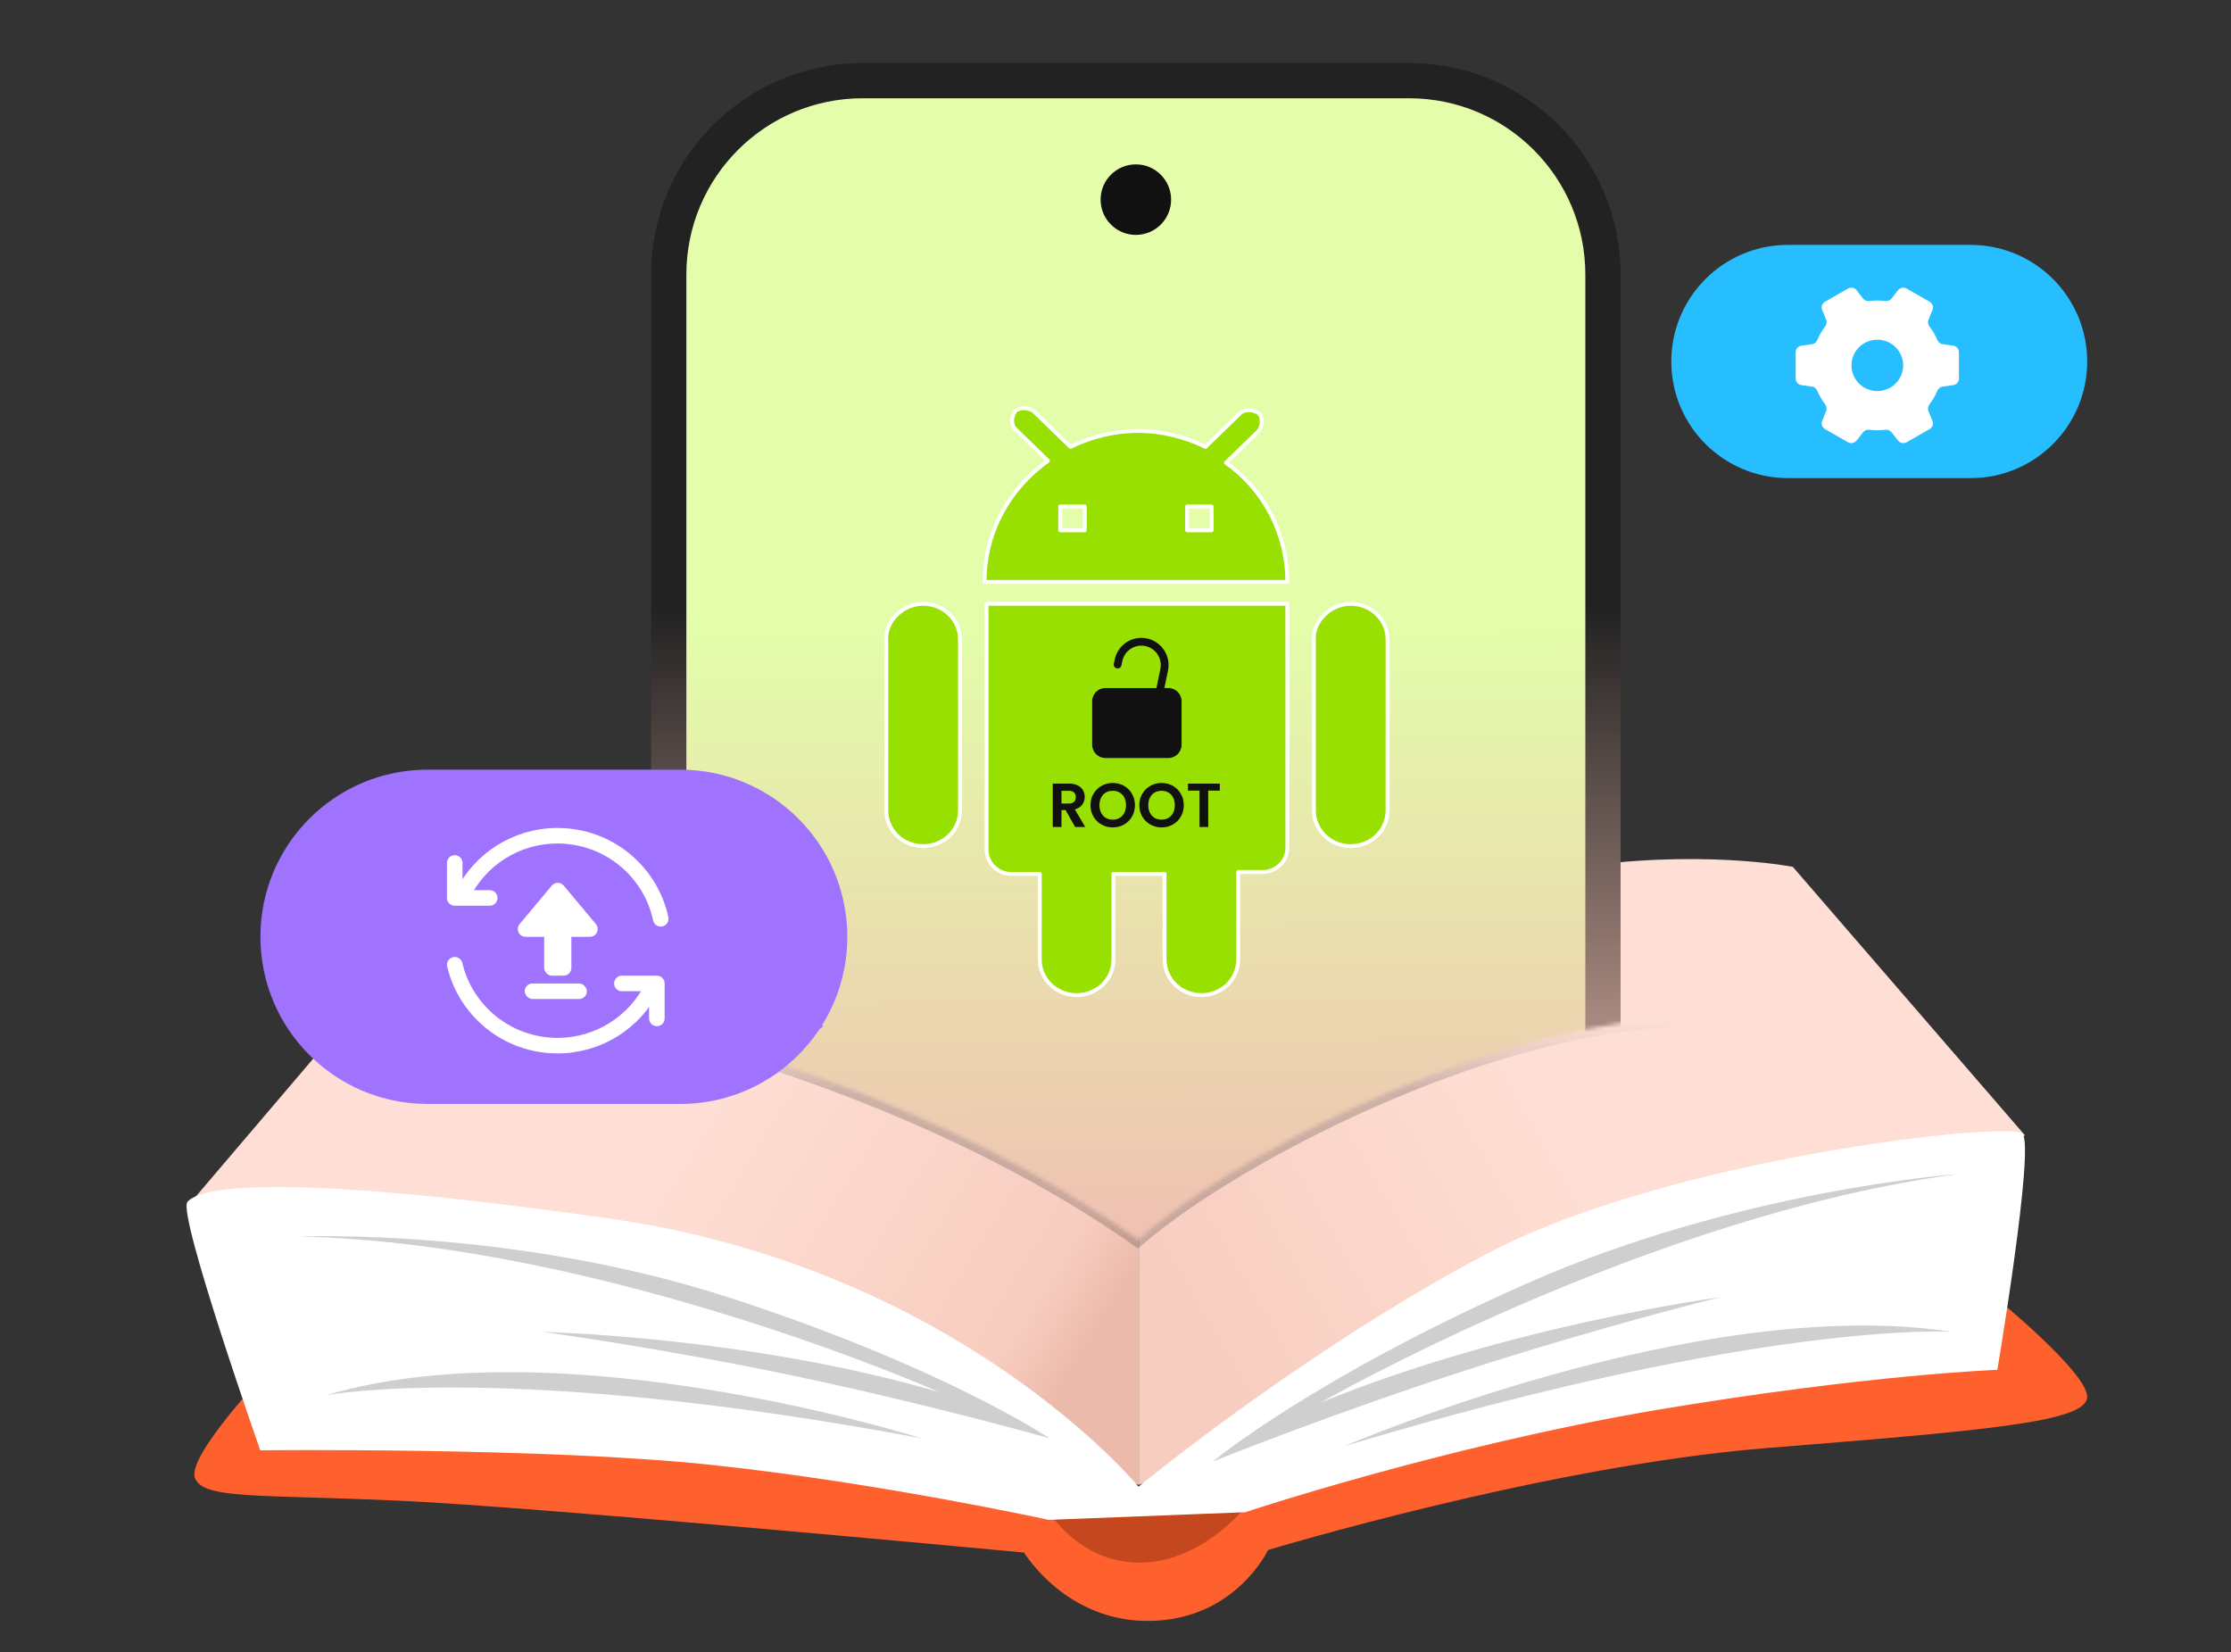 <svg width="574" height="425" viewBox="0 0 574 425" fill="none" xmlns="http://www.w3.org/2000/svg">
<rect x="0" y="0" width="574" height="425" fill="#333333" stroke="none"/>
<g clip-path="url(#clip0_5382_3190)">
<path d="M48 310.606L122.49 223.145C122.49 223.145 224.016 203.155 293 285.232V382L48 310.606Z" fill="url(#paint0_linear_5382_3190)"/>
<path d="M521 292.091L461.252 222.991C461.252 222.991 361.988 203.693 293 285.262V382L521 292.091Z" fill="url(#paint1_linear_5382_3190)"/>
<path d="M68.268 353.329C68.268 353.329 48.051 374.658 50.153 380.194C52.256 385.729 66.003 384.427 102.555 386.055C139.107 387.683 263.481 399.406 263.481 399.406C263.481 399.406 274.317 417.479 296.151 416.99C317.986 416.502 326.234 398.755 326.234 398.755C326.234 398.755 397.721 377.1 454.328 372.541C510.935 367.982 536.004 365.866 536.974 359.679C537.945 353.492 511.258 332 511.258 332L298.577 383.287L284.345 382.636L68.268 353.329Z" fill="#FF612E"/>
<path d="M270 389.115C270 389.115 278.147 402.514 294.115 401.985C310.083 401.456 321 387 321 387L270 389.115Z" fill="#C4471E"/>
<path d="M292.92 382.459C292.92 382.459 246.726 326.289 156.759 313.478C66.792 300.667 50.802 306.087 48.217 309.208C45.633 312.328 66.954 373.098 66.954 373.098C66.954 373.098 140.122 372.276 183.248 376.875C226.374 381.474 269.823 391 269.823 391L320.379 389.029C320.379 389.029 371.096 372.112 426.013 362.75C480.93 353.553 513.88 352.403 513.88 352.403C513.88 352.403 523.571 294.919 520.341 291.634C517.11 288.349 429.889 297.711 382.564 322.511C335.562 347.312 292.92 382.459 292.92 382.459Z" fill="white"/>
<path opacity="0.2" d="M504 302C504 302 447.31 306.042 392.569 330.294C337.827 354.546 312 376 312 376C312 376 342.863 363.563 377.624 352.37C412.223 341.176 442.599 333.714 442.599 333.714C442.599 333.714 388.67 340.866 339.939 360.765C339.777 360.765 424.081 312.571 504 302Z" fill="#111111"/>
<path opacity="0.2" d="M346 372C346 372 437.013 332.692 502 342.602C502 342.602 453.341 339.629 346 372Z" fill="#111111"/>
<path opacity="0.2" d="M77 318.098C77 318.098 131.796 315.781 187.24 333.699C242.683 351.618 270 370 270 370C270 370 238.803 361.195 204.212 353.935C169.621 346.675 139.717 342.659 139.717 342.659C139.717 342.659 192.25 343.74 241.551 358.106C241.713 358.106 154.911 319.797 77 318.098Z" fill="#111111"/>
<path opacity="0.2" d="M237 370C237 370 145.039 340.829 84 358.912C84 358.912 130.383 350.041 237 370Z" fill="#111111"/>
<path opacity="0.2" d="M292.803 321.199C245.184 287.186 183.771 269.234 159.017 264.51L142.01 -3.63L403.347 -8.732L431.692 20.179C446.242 95.387 465.932 261.335 426.023 264.51C376.137 268.478 314.912 301.358 292.803 321.199Z" fill="url(#paint2_linear_5382_3190)"/>
<mask id="mask0_5382_3190" style="mask-type:alpha" maskUnits="userSpaceOnUse" x="142" y="-11" width="308" height="330">
<path d="M292.803 318.932C245.184 284.918 183.771 266.967 159.017 262.242L142.01 -5.898L403.347 -11L431.692 17.912C446.242 93.119 465.932 259.068 426.023 262.242C376.137 266.211 314.912 299.09 292.803 318.932Z" fill="#D9D9D9"/>
</mask>
<g mask="url(#mask0_5382_3190)">
<path d="M172.055 70.633C172.055 43.081 194.39 20.746 221.941 20.746H362.531C390.082 20.746 412.417 43.081 412.417 70.633V333.671H172.055V70.633Z" fill="url(#paint3_linear_5382_3190)" stroke="url(#paint4_linear_5382_3190)" stroke-width="9.07"/>
<path d="M331.208 218.186C331.208 221.763 328.05 224.318 324.892 224.318L318.575 224.318L318.575 246.802C318.575 251.912 314.364 256 309.101 256C303.837 256 299.626 251.912 299.626 246.802L299.626 224.829L286.467 224.829L286.467 246.802C286.467 251.912 282.256 256 276.992 256C271.729 256 267.518 251.912 267.518 246.802L267.518 224.829L260.148 224.829C256.464 224.829 253.832 221.763 253.832 218.697L253.832 155.333L331.208 155.333L331.208 218.186ZM347.525 155.333C352.789 155.333 357 159.421 357 164.531L357 208.477C357 213.587 352.789 217.675 347.525 217.675C342.262 217.675 338.051 213.587 338.051 208.477L338.051 165.042C337.524 159.932 342.262 155.333 347.525 155.333ZM237.515 155.333C242.778 155.333 246.989 159.421 246.989 164.531L246.989 208.477C246.989 213.587 242.778 217.675 237.515 217.675C232.251 217.675 228.04 213.587 228.04 208.477L228.04 165.042C227.514 159.932 232.251 155.333 237.515 155.333ZM269.623 118.541L261.201 110.365C260.148 109.343 260.148 107.299 261.201 105.766C262.254 104.744 264.359 104.744 265.939 105.766L275.413 114.964C280.677 112.409 286.467 110.876 292.783 110.876C299.1 110.876 304.89 112.409 310.153 114.964L319.102 106.277C320.154 105.255 322.26 105.255 323.839 106.277C324.892 107.299 324.892 109.343 323.839 110.876L315.417 119.052C324.892 125.695 331.208 136.937 331.208 149.712L253.306 149.712C253.306 136.937 259.622 125.695 269.623 118.541ZM305.416 136.426L311.732 136.426L311.732 130.294L305.416 130.294L305.416 136.426ZM272.781 136.426L279.098 136.426L279.098 130.294L272.781 130.294L272.781 136.426Z" fill="#98E001" stroke="white" stroke-linejoin="round"/>
<path fill-rule="evenodd" clip-rule="evenodd" d="M295.078 164.243C291.293 163.455 287.586 165.885 286.798 169.67L286.57 170.764C286.458 171.304 286.805 171.834 287.346 171.947C287.886 172.059 288.416 171.712 288.528 171.171L288.756 170.077C289.319 167.374 291.967 165.638 294.67 166.201C297.374 166.764 299.109 169.412 298.546 172.115L297.53 177H284.401C282.523 177 281 178.522 281 180.401V191.598C281 193.477 282.523 195 284.401 195H300.599C302.477 195 304 193.477 304 191.598V180.401C304 178.522 302.477 177 300.599 177H299.572L300.504 172.523C301.292 168.738 298.863 165.031 295.078 164.243Z" fill="#111111"/>
<path d="M276.62 212.75L274.156 208.398H273.1V212.75H270.86V201.582H275.052C275.916 201.582 276.652 201.737 277.26 202.046C277.868 202.345 278.321 202.755 278.62 203.278C278.929 203.79 279.084 204.366 279.084 205.006C279.084 205.742 278.871 206.409 278.444 207.006C278.017 207.593 277.383 207.998 276.54 208.222L279.212 212.75H276.62ZM273.1 206.718H274.972C275.58 206.718 276.033 206.574 276.332 206.286C276.631 205.987 276.78 205.577 276.78 205.054C276.78 204.542 276.631 204.147 276.332 203.87C276.033 203.582 275.58 203.438 274.972 203.438H273.1V206.718ZM286.294 212.862C285.249 212.862 284.289 212.617 283.414 212.126C282.539 211.635 281.846 210.958 281.334 210.094C280.822 209.219 280.566 208.233 280.566 207.134C280.566 206.046 280.822 205.07 281.334 204.206C281.846 203.331 282.539 202.649 283.414 202.158C284.289 201.667 285.249 201.422 286.294 201.422C287.35 201.422 288.31 201.667 289.174 202.158C290.049 202.649 290.737 203.331 291.238 204.206C291.75 205.07 292.006 206.046 292.006 207.134C292.006 208.233 291.75 209.219 291.238 210.094C290.737 210.958 290.049 211.635 289.174 212.126C288.299 212.617 287.339 212.862 286.294 212.862ZM286.294 210.862C286.966 210.862 287.558 210.713 288.07 210.414C288.582 210.105 288.982 209.667 289.27 209.102C289.558 208.537 289.702 207.881 289.702 207.134C289.702 206.387 289.558 205.737 289.27 205.182C288.982 204.617 288.582 204.185 288.07 203.886C287.558 203.587 286.966 203.438 286.294 203.438C285.622 203.438 285.025 203.587 284.502 203.886C283.99 204.185 283.59 204.617 283.302 205.182C283.014 205.737 282.87 206.387 282.87 207.134C282.87 207.881 283.014 208.537 283.302 209.102C283.59 209.667 283.99 210.105 284.502 210.414C285.025 210.713 285.622 210.862 286.294 210.862ZM298.856 212.862C297.811 212.862 296.851 212.617 295.976 212.126C295.102 211.635 294.408 210.958 293.896 210.094C293.384 209.219 293.128 208.233 293.128 207.134C293.128 206.046 293.384 205.07 293.896 204.206C294.408 203.331 295.102 202.649 295.976 202.158C296.851 201.667 297.811 201.422 298.856 201.422C299.912 201.422 300.872 201.667 301.736 202.158C302.611 202.649 303.299 203.331 303.8 204.206C304.312 205.07 304.568 206.046 304.568 207.134C304.568 208.233 304.312 209.219 303.8 210.094C303.299 210.958 302.611 211.635 301.736 212.126C300.862 212.617 299.902 212.862 298.856 212.862ZM298.856 210.862C299.528 210.862 300.12 210.713 300.632 210.414C301.144 210.105 301.544 209.667 301.832 209.102C302.12 208.537 302.264 207.881 302.264 207.134C302.264 206.387 302.12 205.737 301.832 205.182C301.544 204.617 301.144 204.185 300.632 203.886C300.12 203.587 299.528 203.438 298.856 203.438C298.184 203.438 297.587 203.587 297.064 203.886C296.552 204.185 296.152 204.617 295.864 205.182C295.576 205.737 295.432 206.387 295.432 207.134C295.432 207.881 295.576 208.537 295.864 209.102C296.152 209.667 296.552 210.105 297.064 210.414C297.587 210.713 298.184 210.862 298.856 210.862ZM313.835 201.582V203.39H310.859V212.75H308.619V203.39H305.643V201.582H313.835Z" fill="#111111"/>
<circle cx="292.236" cy="51.358" r="9.07" fill="#111111"/>
</g>
<path fill-rule="evenodd" clip-rule="evenodd" d="M507 63C523.569 63 537 76.431 537 93C537 109.569 523.569 123 507 123H460C443.431 123 430 109.569 430 93C430 76.431 443.431 63 460 63L507 63Z" fill="#27BEFF"/>
<path d="M502.54 88.928L499.801 88.548C499.193 88.462 498.7 88.053 498.46 87.496C497.919 86.226 497.23 85.037 496.406 83.952C496.038 83.467 495.927 82.834 496.157 82.273L497.196 79.728C497.517 78.947 497.206 78.048 496.468 77.629L490.546 74.228C489.808 73.805 488.875 73.985 488.353 74.651L486.658 76.806C486.28 77.292 485.667 77.515 485.054 77.439C484.384 77.354 483.699 77.306 483.005 77.306C482.31 77.306 481.626 77.354 480.955 77.439C480.343 77.515 479.73 77.292 479.352 76.806L477.657 74.651C477.135 73.985 476.201 73.805 475.464 74.228L469.541 77.625C468.804 78.048 468.497 78.943 468.813 79.723L469.852 82.268C470.082 82.834 469.972 83.462 469.603 83.948C468.78 85.032 468.085 86.222 467.549 87.492C467.31 88.053 466.817 88.462 466.209 88.543L463.47 88.924C462.627 89.043 462 89.756 462 90.603V97.402C462 98.244 462.627 98.957 463.465 99.076L466.204 99.457C466.812 99.543 467.305 99.952 467.544 100.508C468.085 101.778 468.775 102.968 469.598 104.053C469.967 104.538 470.077 105.171 469.847 105.732L468.808 108.277C468.488 109.057 468.799 109.957 469.536 110.375L475.459 113.772C476.196 114.195 477.13 114.015 477.652 113.349L479.347 111.194C479.725 110.708 480.338 110.485 480.951 110.561C481.621 110.646 482.306 110.694 483 110.694C483.694 110.694 484.379 110.646 485.049 110.561C485.662 110.485 486.275 110.708 486.653 111.194L488.348 113.349C488.87 114.015 489.804 114.195 490.541 113.772L496.464 110.375C497.201 109.952 497.507 109.057 497.191 108.277L496.152 105.732C495.923 105.171 496.033 104.538 496.401 104.053C497.225 102.968 497.919 101.778 498.455 100.508C498.695 99.947 499.188 99.538 499.796 99.457L502.535 99.076C503.377 98.957 504 98.244 504 97.402V90.603C504.009 89.756 503.382 89.043 502.54 88.928ZM483.005 100.608C479.332 100.608 476.354 97.649 476.354 94C476.354 90.351 479.332 87.392 483.005 87.392C486.677 87.392 489.655 90.351 489.655 94C489.655 97.649 486.677 100.608 483.005 100.608Z" fill="white"/>
<path fill-rule="evenodd" clip-rule="evenodd" d="M110 198C86.252 198 67 217.252 67 241C67 264.748 86.252 284 110 284H175C189.898 284 203.027 276.423 210.743 264.913C210.771 264.872 210.804 264.835 210.841 264.803C211.15 264.54 211.455 264.274 211.756 264.005C211.836 263.933 211.78 263.801 211.673 263.809C211.58 263.817 211.517 263.715 211.567 263.636C215.645 257.062 218 249.306 218 241C218 217.252 198.748 198 175 198H110Z" fill="#A073FF"/>
<path d="M167.762 254.012C163.316 262.896 154.093 269 143.437 269C130.582 269 119.813 260.117 117 248.188M119.013 230.188C123.42 221.196 132.701 215 143.437 215C156.493 215 167.397 224.163 170 236.375" stroke="white" stroke-width="4" stroke-linecap="round" stroke-linejoin="round"/>
<path d="M117 222V231H126" stroke="white" stroke-width="4" stroke-linecap="round" stroke-linejoin="round"/>
<path d="M169 262V253H160" stroke="white" stroke-width="4" stroke-linecap="round" stroke-linejoin="round"/>
<rect x="140" y="235" width="7" height="16" rx="2" fill="white"/>
<path d="M141.966 227.832C142.766 226.877 144.234 226.877 145.034 227.832L153.308 237.716C154.398 239.018 153.473 241 151.775 241H135.225C133.527 241 132.602 239.018 133.692 237.716L141.966 227.832Z" fill="white"/>
<rect x="135" y="253" width="16" height="4" rx="2" fill="white"/>
</g>
<defs>
<linearGradient id="paint0_linear_5382_3190" x1="186.955" y1="269.898" x2="288.645" y2="332.852" gradientUnits="userSpaceOnUse">
<stop stop-color="#FFDFD5"/>
<stop offset="0.851" stop-color="#F7CDBF"/>
<stop offset="1" stop-color="#ECBAAB"/>
</linearGradient>
<linearGradient id="paint1_linear_5382_3190" x1="391.687" y1="269.898" x2="293.405" y2="326.52" gradientUnits="userSpaceOnUse">
<stop stop-color="#FFDFD5"/>
<stop offset="1" stop-color="#F7CDBF"/>
</linearGradient>
<linearGradient id="paint2_linear_5382_3190" x1="295.806" y1="262.809" x2="295.806" y2="280.95" gradientUnits="userSpaceOnUse">
<stop stop-color="#111111" stop-opacity="0"/>
<stop offset="1" stop-color="#111111"/>
</linearGradient>
<linearGradient id="paint3_linear_5382_3190" x1="292.236" y1="162.509" x2="293.37" y2="320.066" gradientUnits="userSpaceOnUse">
<stop stop-color="#E3FDAA"/>
<stop offset="1" stop-color="#F0C0B2"/>
</linearGradient>
<linearGradient id="paint4_linear_5382_3190" x1="292.236" y1="156.209" x2="292.236" y2="320.632" gradientUnits="userSpaceOnUse">
<stop stop-color="#222222"/>
<stop offset="1" stop-color="#F0C1B2"/>
</linearGradient>
<clipPath id="clip0_5382_3190">
<rect width="574" height="425" fill="white"/>
</clipPath>
</defs>
</svg>
